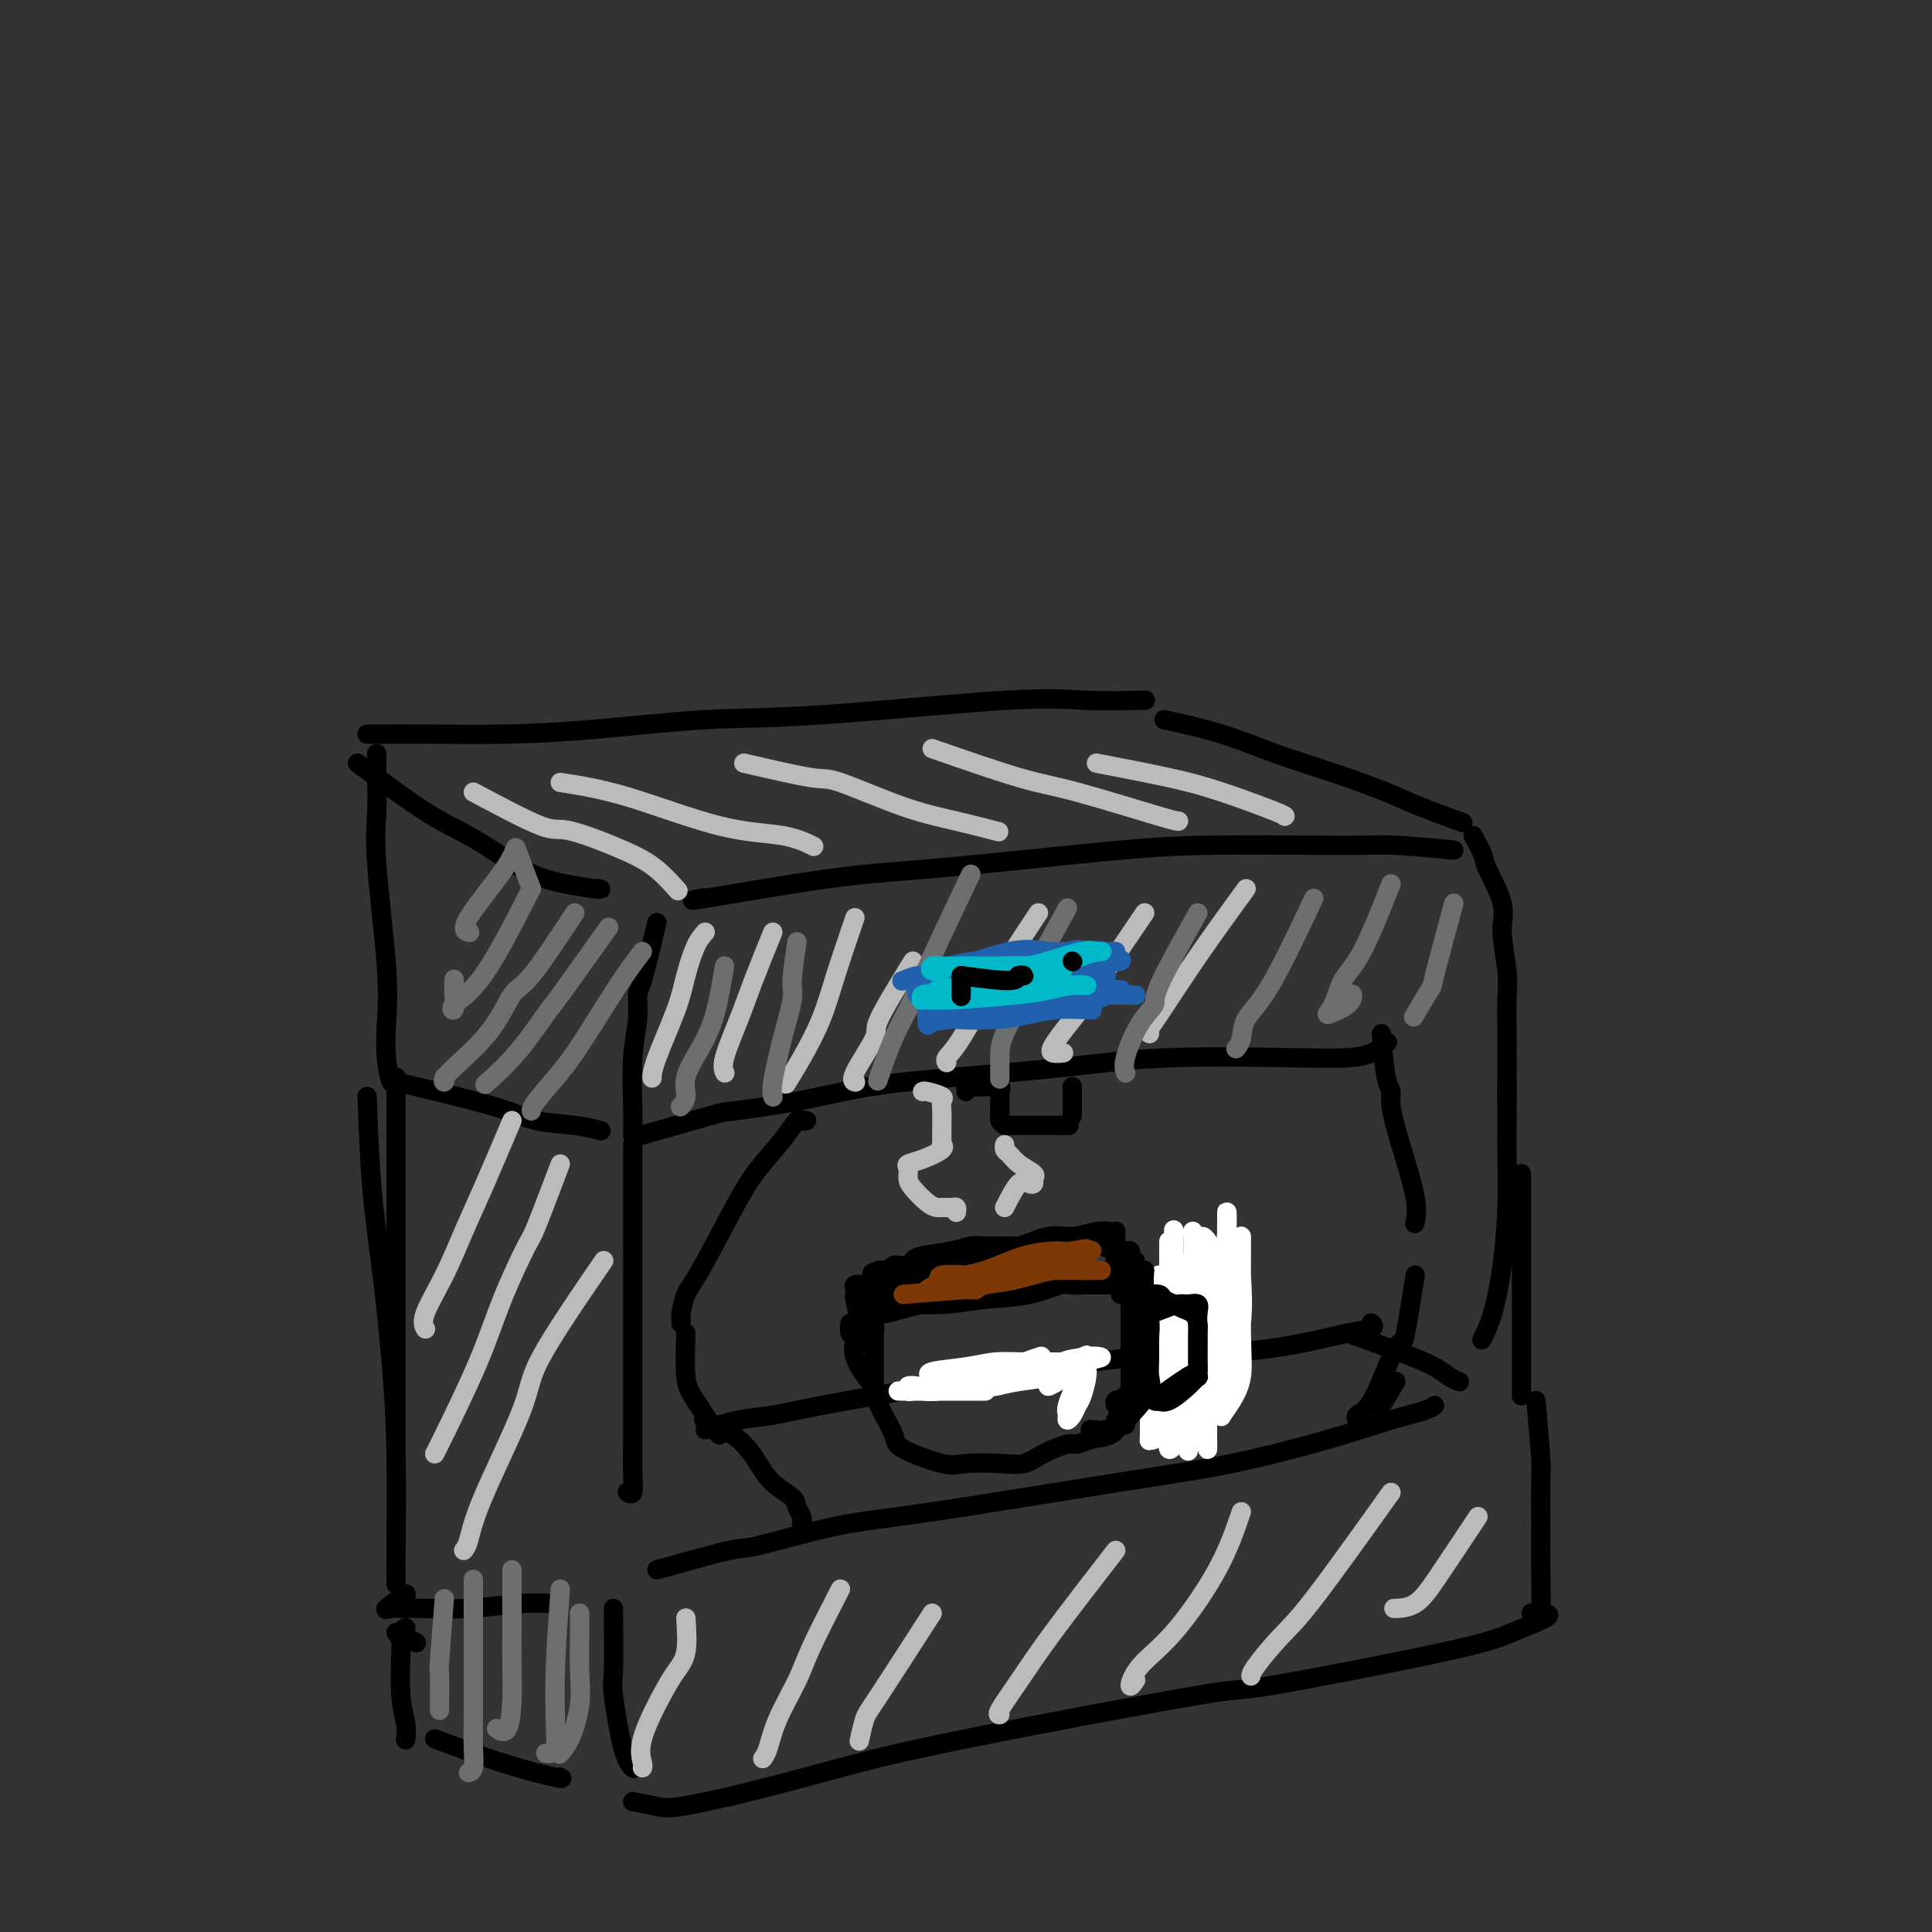 <svg viewBox='0 0 400 400' version='1.1' xmlns='http://www.w3.org/2000/svg' xmlns:xlink='http://www.w3.org/1999/xlink'><rect x="0" y="0" width="400" height="400" fill="#333333" stroke="none"/><g fill='none' stroke='#000000' stroke-width='4' stroke-linecap='round' stroke-linejoin='round'><path d='M76,152c4.218,-0.015 8.435,-0.029 13,0c4.565,0.029 9.477,0.102 15,0c5.523,-0.102 11.657,-0.377 19,-1c7.343,-0.623 15.896,-1.592 23,-2c7.104,-0.408 12.760,-0.253 24,-1c11.240,-0.747 28.064,-2.396 38,-3c9.936,-0.604 12.983,-0.163 17,0c4.017,0.163 9.005,0.046 11,0c1.995,-0.046 0.998,-0.023 0,0'/><path d='M241,149c4.111,0.909 8.223,1.817 12,3c3.777,1.183 7.220,2.640 11,4c3.780,1.360 7.897,2.624 12,4c4.103,1.376 8.193,2.864 11,4c2.807,1.136 4.333,1.921 7,3c2.667,1.079 6.476,2.451 8,3c1.524,0.549 0.762,0.274 0,0'/><path d='M305,173c0.825,1.529 1.651,3.058 2,4c0.349,0.942 0.223,1.296 1,3c0.777,1.704 2.457,4.759 3,7c0.543,2.241 -0.051,3.667 0,6c0.051,2.333 0.746,5.574 1,8c0.254,2.426 0.068,4.036 0,6c-0.068,1.964 -0.018,4.281 0,7c0.018,2.719 0.005,5.839 0,8c-0.005,2.161 -0.001,3.363 0,4c0.001,0.637 0.000,0.710 0,1c-0.000,0.290 -0.000,0.797 0,1c0.000,0.203 0.000,0.101 0,0'/><path d='M301,176c-4.434,-0.421 -8.868,-0.843 -12,-1c-3.132,-0.157 -4.963,-0.050 -7,0c-2.037,0.050 -4.281,0.045 -10,0c-5.719,-0.045 -14.913,-0.128 -22,0c-7.087,0.128 -12.068,0.466 -18,1c-5.932,0.534 -12.814,1.264 -20,2c-7.186,0.736 -14.674,1.479 -21,2c-6.326,0.521 -11.489,0.820 -20,2c-8.511,1.180 -20.368,3.241 -25,4c-4.632,0.759 -2.038,0.217 -1,0c1.038,-0.217 0.519,-0.108 0,0'/><path d='M74,158c5.097,3.784 10.194,7.568 14,10c3.806,2.432 6.323,3.513 9,5c2.677,1.487 5.516,3.379 8,5c2.484,1.621 4.614,2.971 8,4c3.386,1.029 8.027,1.739 10,2c1.973,0.261 1.278,0.075 1,0c-0.278,-0.075 -0.139,-0.037 0,0'/><path d='M78,156c0.004,0.668 0.009,1.336 0,2c-0.009,0.664 -0.030,1.323 0,3c0.030,1.677 0.112,4.372 0,7c-0.112,2.628 -0.420,5.188 0,11c0.420,5.812 1.566,14.874 2,21c0.434,6.126 0.155,9.316 0,12c-0.155,2.684 -0.186,4.864 0,7c0.186,2.136 0.588,4.229 1,5c0.412,0.771 0.832,0.220 1,0c0.168,-0.220 0.084,-0.110 0,0'/><path d='M136,191c-1.147,4.838 -2.293,9.676 -3,12c-0.707,2.324 -0.974,2.136 -1,3c-0.026,0.864 0.189,2.782 0,5c-0.189,2.218 -0.783,4.738 -1,8c-0.217,3.262 -0.058,7.266 0,10c0.058,2.734 0.016,4.198 0,5c-0.016,0.802 -0.004,0.944 0,1c0.004,0.056 0.002,0.028 0,0'/><path d='M133,235c5.652,-1.617 11.304,-3.234 14,-4c2.696,-0.766 2.435,-0.680 5,-1c2.565,-0.320 7.957,-1.046 13,-2c5.043,-0.954 9.736,-2.137 15,-3c5.264,-0.863 11.099,-1.408 18,-2c6.901,-0.592 14.866,-1.232 22,-2c7.134,-0.768 13.436,-1.663 22,-2c8.564,-0.337 19.392,-0.115 26,0c6.608,0.115 8.998,0.124 11,0c2.002,-0.124 3.616,-0.379 5,-1c1.384,-0.621 2.538,-1.606 3,-2c0.462,-0.394 0.231,-0.197 0,0'/><path d='M82,224c7.636,1.796 15.273,3.592 20,5c4.727,1.408 6.545,2.429 9,3c2.455,0.571 5.545,0.692 8,1c2.455,0.308 4.273,0.802 5,1c0.727,0.198 0.364,0.099 0,0'/><path d='M82,223c0.000,0.397 0.000,0.794 0,1c0.000,0.206 0.000,0.220 0,1c-0.000,0.780 0.000,2.326 0,7c0.000,4.674 0.000,12.476 0,19c0.000,6.524 0.000,11.769 0,17c0.000,5.231 -0.000,10.449 0,15c0.000,4.551 0.000,8.436 0,12c0.000,3.564 0.000,6.806 0,8c0.000,1.194 0.000,0.341 0,0c0.000,-0.341 0.000,-0.171 0,0'/><path d='M131,237c0.000,4.691 0.000,9.383 0,12c-0.000,2.617 -0.000,3.161 0,5c0.000,1.839 0.001,4.973 0,11c-0.001,6.027 -0.004,14.946 0,21c0.004,6.054 0.015,9.244 0,12c-0.015,2.756 -0.056,5.079 0,7c0.056,1.921 0.207,3.440 0,4c-0.207,0.560 -0.774,0.160 -1,0c-0.226,-0.160 -0.113,-0.080 0,0'/><path d='M76,227c0.249,6.567 0.497,13.135 1,19c0.503,5.865 1.259,11.028 2,17c0.741,5.972 1.466,12.753 2,19c0.534,6.247 0.875,11.961 1,19c0.125,7.039 0.034,15.402 0,20c-0.034,4.598 -0.009,5.430 0,6c0.009,0.570 0.003,0.877 0,1c-0.003,0.123 -0.001,0.061 0,0'/><path d='M82,338c0.369,0.452 0.738,0.905 1,1c0.262,0.095 0.417,-0.167 1,0c0.583,0.167 1.595,0.762 2,1c0.405,0.238 0.202,0.119 0,0'/><path d='M136,325c6.055,-1.686 12.109,-3.371 15,-4c2.891,-0.629 2.618,-0.200 6,-1c3.382,-0.800 10.419,-2.828 16,-4c5.581,-1.172 9.705,-1.486 20,-3c10.295,-1.514 26.761,-4.226 38,-6c11.239,-1.774 17.250,-2.608 24,-4c6.750,-1.392 14.240,-3.340 20,-5c5.760,-1.660 9.791,-3.033 13,-4c3.209,-0.967 5.595,-1.530 7,-2c1.405,-0.470 1.830,-0.849 2,-1c0.170,-0.151 0.085,-0.076 0,0'/><path d='M312,224c0.005,3.379 0.010,6.759 0,9c-0.010,2.241 -0.034,3.344 0,6c0.034,2.656 0.128,6.866 0,11c-0.128,4.134 -0.478,8.190 -1,12c-0.522,3.810 -1.218,7.372 -2,10c-0.782,2.628 -1.652,4.322 -2,5c-0.348,0.678 -0.174,0.339 0,0'/><path d='M315,243c0.000,4.592 0.000,9.184 0,12c0.000,2.816 0.000,3.855 0,6c0.000,2.145 0.000,5.397 0,8c0.000,2.603 0.000,4.556 0,7c0.000,2.444 0.000,5.379 0,7c0.000,1.621 0.000,1.926 0,2c-0.000,0.074 0.000,-0.085 0,0c0.000,0.085 0.000,0.415 0,1c0.000,0.585 0.000,1.427 0,2c0.000,0.573 0.000,0.878 0,1c0.000,0.122 0.000,0.061 0,0'/><path d='M84,330c0.000,0.000 0.100,0.100 0.1,0.1'/><path d='M84,330c-1.770,1.269 -3.539,2.537 -4,3c-0.461,0.463 0.388,0.120 1,0c0.612,-0.120 0.987,-0.018 2,0c1.013,0.018 2.664,-0.048 5,0c2.336,0.048 5.358,0.209 9,0c3.642,-0.209 7.904,-0.788 11,-1c3.096,-0.212 5.026,-0.057 6,0c0.974,0.057 0.993,0.016 1,0c0.007,-0.016 0.004,-0.008 0,0'/><path d='M84,337c-0.420,0.195 -0.841,0.390 -1,1c-0.159,0.610 -0.057,1.635 0,2c0.057,0.365 0.068,0.070 0,2c-0.068,1.930 -0.214,6.086 0,9c0.214,2.914 0.789,4.585 1,6c0.211,1.415 0.057,2.573 0,3c-0.057,0.427 -0.016,0.122 0,0c0.016,-0.122 0.008,-0.061 0,0'/><path d='M127,333c0.045,5.230 0.089,10.459 0,13c-0.089,2.541 -0.313,2.392 0,5c0.313,2.608 1.161,7.971 2,11c0.839,3.029 1.668,3.722 2,4c0.332,0.278 0.166,0.139 0,0'/><path d='M90,360c4.702,1.774 9.405,3.548 14,5c4.595,1.452 9.083,2.583 11,3c1.917,0.417 1.262,0.119 1,0c-0.262,-0.119 -0.131,-0.060 0,0'/><path d='M131,373c1.847,0.364 3.694,0.729 5,1c1.306,0.271 2.071,0.449 5,0c2.929,-0.449 8.021,-1.526 14,-3c5.979,-1.474 12.846,-3.346 19,-5c6.154,-1.654 11.594,-3.089 26,-6c14.406,-2.911 37.778,-7.298 48,-9c10.222,-1.702 7.296,-0.719 15,-2c7.704,-1.281 26.040,-4.827 36,-7c9.960,-2.173 11.546,-2.974 14,-4c2.454,-1.026 5.776,-2.276 7,-3c1.224,-0.724 0.350,-0.921 0,-1c-0.350,-0.079 -0.175,-0.039 0,0'/><path d='M318,290c0.423,4.866 0.846,9.732 1,12c0.154,2.268 0.038,1.939 0,4c-0.038,2.061 0.000,6.514 0,10c-0.000,3.486 -0.039,6.006 0,9c0.039,2.994 0.155,6.462 0,8c-0.155,1.538 -0.580,1.145 -1,1c-0.420,-0.145 -0.834,-0.041 -1,0c-0.166,0.041 -0.083,0.021 0,0'/><path d='M167,232c-0.367,0.083 -0.734,0.166 -1,0c-0.266,-0.166 -0.431,-0.581 -1,0c-0.569,0.581 -1.542,2.159 -3,4c-1.458,1.841 -3.399,3.943 -5,6c-1.601,2.057 -2.860,4.067 -5,8c-2.140,3.933 -5.162,9.790 -7,13c-1.838,3.210 -2.493,3.775 -3,5c-0.507,1.225 -0.868,3.112 -1,4c-0.132,0.888 -0.036,0.778 0,1c0.036,0.222 0.010,0.778 0,1c-0.010,0.222 -0.005,0.111 0,0'/><path d='M142,276c-0.113,3.411 -0.226,6.823 0,9c0.226,2.177 0.793,3.120 2,5c1.207,1.880 3.056,4.699 4,6c0.944,1.301 0.984,1.086 1,1c0.016,-0.086 0.008,-0.043 0,0'/><path d='M166,316c-0.030,-0.359 -0.059,-0.717 0,-1c0.059,-0.283 0.207,-0.490 0,-1c-0.207,-0.510 -0.768,-1.322 -1,-2c-0.232,-0.678 -0.136,-1.220 -1,-2c-0.864,-0.780 -2.688,-1.796 -4,-3c-1.312,-1.204 -2.113,-2.596 -3,-4c-0.887,-1.404 -1.859,-2.821 -3,-4c-1.141,-1.179 -2.449,-2.120 -4,-3c-1.551,-0.880 -3.344,-1.700 -4,-2c-0.656,-0.300 -0.176,-0.080 0,0c0.176,0.080 0.047,0.022 0,0c-0.047,-0.022 -0.014,-0.006 0,0c0.014,0.006 0.007,0.003 0,0'/><path d='M146,296c2.316,-0.765 4.631,-1.530 7,-2c2.369,-0.470 4.791,-0.644 7,-1c2.209,-0.356 4.205,-0.892 10,-2c5.795,-1.108 15.390,-2.786 23,-4c7.610,-1.214 13.233,-1.964 20,-3c6.767,-1.036 14.676,-2.357 22,-3c7.324,-0.643 14.064,-0.607 20,-1c5.936,-0.393 11.068,-1.216 15,-2c3.932,-0.784 6.662,-1.530 9,-2c2.338,-0.470 4.283,-0.665 5,-1c0.717,-0.335 0.205,-0.810 0,-1c-0.205,-0.190 -0.102,-0.095 0,0'/><path d='M279,276c3.931,1.404 7.863,2.807 11,4c3.137,1.193 5.480,2.175 7,3c1.520,0.825 2.217,1.491 3,2c0.783,0.509 1.652,0.860 2,1c0.348,0.140 0.174,0.070 0,0'/><path d='M200,226c0.012,-0.423 0.025,-0.846 0,-1c-0.025,-0.154 -0.087,-0.038 0,0c0.087,0.038 0.325,-0.001 1,0c0.675,0.001 1.789,0.043 3,0c1.211,-0.043 2.521,-0.170 3,0c0.479,0.170 0.128,0.637 0,1c-0.128,0.363 -0.034,0.622 0,1c0.034,0.378 0.009,0.875 0,1c-0.009,0.125 -0.003,-0.121 0,0c0.003,0.121 0.004,0.611 0,1c-0.004,0.389 -0.012,0.679 0,1c0.012,0.321 0.044,0.675 0,1c-0.044,0.325 -0.166,0.623 0,1c0.166,0.377 0.618,0.833 1,1c0.382,0.167 0.694,0.045 1,0c0.306,-0.045 0.607,-0.012 1,0c0.393,0.012 0.879,0.003 2,0c1.121,-0.003 2.878,-0.001 4,0c1.122,0.001 1.610,0.000 2,0c0.390,-0.000 0.683,-0.000 1,0c0.317,0.000 0.659,0.000 1,0'/><path d='M220,233c1.933,0.000 1.267,0.000 1,0c-0.267,0.000 -0.133,0.000 0,0'/><path d='M222,231c0.000,-1.173 0.000,-2.347 0,-3c0.000,-0.653 -0.000,-0.786 0,-1c0.000,-0.214 0.000,-0.508 0,-1c0.000,-0.492 0.000,-1.182 0,-1c-0.000,0.182 0.000,1.237 0,2c0.000,0.763 -0.000,1.234 0,2c0.000,0.766 0.000,1.827 0,2c0.000,0.173 0.000,-0.541 0,-1c0.000,-0.459 0.000,-0.662 0,-1c0.000,-0.338 0.000,-0.811 0,-1c0.000,-0.189 0.000,-0.095 0,0'/><path d='M181,276c0.000,0.329 0.001,0.658 0,1c-0.001,0.342 -0.003,0.697 0,1c0.003,0.303 0.012,0.555 0,2c-0.012,1.445 -0.043,4.083 0,6c0.043,1.917 0.161,3.112 1,5c0.839,1.888 2.401,4.467 3,6c0.599,1.533 0.236,2.020 2,3c1.764,0.980 5.656,2.453 8,3c2.344,0.547 3.139,0.167 5,0c1.861,-0.167 4.788,-0.121 7,0c2.212,0.121 3.711,0.316 5,0c1.289,-0.316 2.369,-1.144 4,-2c1.631,-0.856 3.813,-1.740 5,-2c1.187,-0.260 1.380,0.103 2,0c0.620,-0.103 1.669,-0.673 3,-1c1.331,-0.327 2.945,-0.411 4,-1c1.055,-0.589 1.551,-1.682 2,-2c0.449,-0.318 0.852,0.138 1,0c0.148,-0.138 0.040,-0.872 0,-1c-0.040,-0.128 -0.011,0.350 0,0c0.011,-0.350 0.003,-1.529 0,-2c-0.003,-0.471 -0.002,-0.236 0,0'/><path d='M237,275c0.428,2.484 0.856,4.968 1,6c0.144,1.032 0.005,0.611 0,1c-0.005,0.389 0.124,1.586 0,3c-0.124,1.414 -0.500,3.044 -1,4c-0.500,0.956 -1.125,1.237 -2,2c-0.875,0.763 -2.000,2.008 -3,3c-1.000,0.992 -1.876,1.730 -3,2c-1.124,0.270 -2.495,0.073 -3,0c-0.505,-0.073 -0.144,-0.021 0,0c0.144,0.021 0.072,0.010 0,0'/><path d='M186,270c-0.096,-0.002 -0.192,-0.004 0,0c0.192,0.004 0.673,0.014 1,0c0.327,-0.014 0.501,-0.051 2,0c1.499,0.051 4.325,0.192 7,0c2.675,-0.192 5.200,-0.716 8,-1c2.800,-0.284 5.875,-0.328 9,-1c3.125,-0.672 6.302,-1.974 9,-3c2.698,-1.026 4.919,-1.778 7,-2c2.081,-0.222 4.022,0.085 5,0c0.978,-0.085 0.994,-0.561 1,-1c0.006,-0.439 0.002,-0.840 0,-1c-0.002,-0.160 -0.001,-0.080 0,0'/><path d='M234,263c0.000,0.375 0.000,0.749 0,1c0.000,0.251 0.000,0.378 0,1c-0.000,0.622 0.000,1.739 0,3c0.000,1.261 0.000,2.667 0,4c0.000,1.333 -0.000,2.592 0,5c0.000,2.408 0.000,5.965 0,8c-0.000,2.035 0.000,2.548 0,3c0.000,0.452 0.000,0.843 0,1c0.000,0.157 0.000,0.078 0,0'/><path d='M238,267c0.603,-0.304 1.205,-0.607 2,-1c0.795,-0.393 1.782,-0.874 3,-1c1.218,-0.126 2.666,0.105 4,0c1.334,-0.105 2.554,-0.546 4,0c1.446,0.546 3.119,2.078 4,3c0.881,0.922 0.969,1.233 1,2c0.031,0.767 0.006,1.989 0,3c-0.006,1.011 0.009,1.812 0,3c-0.009,1.188 -0.040,2.763 0,4c0.040,1.237 0.151,2.135 0,3c-0.151,0.865 -0.562,1.696 -1,2c-0.438,0.304 -0.901,0.082 -2,0c-1.099,-0.082 -2.835,-0.022 -4,0c-1.165,0.022 -1.759,0.006 -3,0c-1.241,-0.006 -3.127,-0.002 -4,0c-0.873,0.002 -0.731,0.000 -1,0c-0.269,-0.000 -0.948,-0.000 -1,0c-0.052,0.000 0.525,0.000 1,0c0.475,-0.000 0.850,-0.000 1,0c0.150,0.000 0.075,0.000 0,0'/><path d='M243,265c0.973,-0.865 1.945,-1.730 3,-2c1.055,-0.270 2.192,0.056 3,0c0.808,-0.056 1.288,-0.495 2,0c0.712,0.495 1.655,1.923 2,3c0.345,1.077 0.092,1.802 0,3c-0.092,1.198 -0.023,2.870 0,4c0.023,1.130 0.001,1.720 0,3c-0.001,1.280 0.020,3.251 0,5c-0.020,1.749 -0.082,3.278 0,4c0.082,0.722 0.307,0.638 0,1c-0.307,0.362 -1.148,1.169 -2,2c-0.852,0.831 -1.716,1.687 -3,2c-1.284,0.313 -2.988,0.084 -4,0c-1.012,-0.084 -1.332,-0.022 -2,0c-0.668,0.022 -1.683,0.006 -2,0c-0.317,-0.006 0.065,-0.002 0,0c-0.065,0.002 -0.577,0.000 -1,0c-0.423,-0.000 -0.758,-0.000 -1,0c-0.242,0.000 -0.391,0.000 -1,0c-0.609,-0.000 -1.679,-0.000 -2,0c-0.321,0.000 0.106,0.000 0,0c-0.106,-0.000 -0.745,-0.000 -1,0c-0.255,0.000 -0.128,0.000 0,0'/><path d='M232,263c0.431,-0.423 0.861,-0.845 1,0c0.139,0.845 -0.014,2.959 0,4c0.014,1.041 0.196,1.011 0,1c-0.196,-0.011 -0.770,-0.003 -1,0c-0.230,0.003 -0.115,0.002 0,0'/><path d='M230,266c-1.470,0.005 -2.940,0.009 -4,0c-1.060,-0.009 -1.709,-0.032 -2,0c-0.291,0.032 -0.224,0.121 -2,0c-1.776,-0.121 -5.394,-0.450 -8,0c-2.606,0.450 -4.200,1.679 -6,2c-1.800,0.321 -3.807,-0.268 -7,0c-3.193,0.268 -7.574,1.391 -10,2c-2.426,0.609 -2.899,0.702 -4,1c-1.101,0.298 -2.831,0.799 -4,1c-1.169,0.201 -1.776,0.100 -2,0c-0.224,-0.100 -0.064,-0.199 0,0c0.064,0.199 0.032,0.697 0,1c-0.032,0.303 -0.065,0.411 0,1c0.065,0.589 0.227,1.661 0,2c-0.227,0.339 -0.844,-0.053 -1,0c-0.156,0.053 0.150,0.553 0,1c-0.150,0.447 -0.757,0.842 -1,1c-0.243,0.158 -0.121,0.079 0,0'/><path d='M176,275c0.037,-0.641 0.074,-1.281 0,-1c-0.074,0.281 -0.257,1.484 0,2c0.257,0.516 0.956,0.344 1,1c0.044,0.656 -0.565,2.138 0,4c0.565,1.862 2.304,4.103 3,5c0.696,0.897 0.348,0.448 0,0'/></g>
<g fill='none' stroke='#FFFFFF' stroke-width='4' stroke-linecap='round' stroke-linejoin='round'><path d='M190,287c-0.831,-0.113 -1.661,-0.226 -2,0c-0.339,0.226 -0.186,0.793 0,1c0.186,0.207 0.406,0.056 1,0c0.594,-0.056 1.562,-0.015 2,0c0.438,0.015 0.345,0.004 2,0c1.655,-0.004 5.057,-0.001 7,0c1.943,0.001 2.428,0.000 3,0c0.572,-0.000 1.230,-0.000 1,0c-0.230,0.000 -1.349,0.000 -2,0c-0.651,-0.000 -0.836,-0.000 -2,0c-1.164,0.000 -3.307,0.000 -5,0c-1.693,-0.000 -2.934,-0.000 -4,0c-1.066,0.000 -1.956,0.001 -3,0c-1.044,-0.001 -2.243,-0.003 -2,0c0.243,0.003 1.926,0.012 3,0c1.074,-0.012 1.539,-0.046 2,0c0.461,0.046 0.919,0.171 4,0c3.081,-0.171 8.787,-0.637 11,-1c2.213,-0.363 0.933,-0.623 2,-1c1.067,-0.377 4.479,-0.872 6,-1c1.521,-0.128 1.150,0.109 1,0c-0.150,-0.109 -0.077,-0.566 0,-1c0.077,-0.434 0.160,-0.845 0,-1c-0.160,-0.155 -0.562,-0.055 -1,0c-0.438,0.055 -0.911,0.066 -2,0c-1.089,-0.066 -2.793,-0.210 -4,0c-1.207,0.210 -1.916,0.774 -2,1c-0.084,0.226 0.458,0.113 1,0'/><path d='M207,284c-1.021,-0.126 -0.074,0.058 2,0c2.074,-0.058 5.274,-0.359 8,-1c2.726,-0.641 4.977,-1.623 7,-2c2.023,-0.377 3.819,-0.149 4,0c0.181,0.149 -1.253,0.220 -3,1c-1.747,0.780 -3.807,2.270 -5,3c-1.193,0.730 -1.518,0.700 -2,1c-0.482,0.300 -1.120,0.931 -1,1c0.120,0.069 0.999,-0.424 2,-1c1.001,-0.576 2.126,-1.236 3,-2c0.874,-0.764 1.499,-1.631 2,-2c0.501,-0.369 0.877,-0.240 1,0c0.123,0.240 -0.008,0.593 0,1c0.008,0.407 0.156,0.870 0,2c-0.156,1.130 -0.616,2.927 -1,4c-0.384,1.073 -0.693,1.422 -1,2c-0.307,0.578 -0.613,1.385 -1,2c-0.387,0.615 -0.856,1.040 -1,1c-0.144,-0.040 0.038,-0.543 0,-1c-0.038,-0.457 -0.295,-0.868 0,-2c0.295,-1.132 1.140,-2.987 2,-5c0.860,-2.013 1.733,-4.186 2,-5c0.267,-0.814 -0.073,-0.270 -1,0c-0.927,0.270 -2.442,0.265 -4,1c-1.558,0.735 -3.159,2.210 -5,3c-1.841,0.790 -3.920,0.895 -6,1'/><path d='M209,286c-3.094,1.004 -2.828,1.013 -3,1c-0.172,-0.013 -0.782,-0.049 -1,0c-0.218,0.049 -0.044,0.181 1,0c1.044,-0.181 2.957,-0.675 5,-1c2.043,-0.325 4.215,-0.479 6,-1c1.785,-0.521 3.182,-1.407 4,-2c0.818,-0.593 1.056,-0.892 1,-1c-0.056,-0.108 -0.405,-0.026 -1,0c-0.595,0.026 -1.436,-0.004 -3,0c-1.564,0.004 -3.853,0.043 -6,0c-2.147,-0.043 -4.154,-0.169 -6,0c-1.846,0.169 -3.532,0.634 -6,1c-2.468,0.366 -5.717,0.634 -7,1c-1.283,0.366 -0.599,0.830 0,1c0.599,0.170 1.113,0.045 2,0c0.887,-0.045 2.146,-0.011 3,0c0.854,0.011 1.303,-0.003 3,0c1.697,0.003 4.641,0.021 6,0c1.359,-0.021 1.132,-0.083 1,0c-0.132,0.083 -0.169,0.311 0,0c0.169,-0.311 0.546,-1.161 2,-2c1.454,-0.839 3.987,-1.668 5,-2c1.013,-0.332 0.507,-0.166 0,0'/><path d='M240,268c1.177,-3.114 2.354,-6.228 3,-7c0.646,-0.772 0.762,0.799 1,3c0.238,2.201 0.600,5.033 1,8c0.400,2.967 0.840,6.069 1,9c0.160,2.931 0.042,5.690 0,9c-0.042,3.310 -0.007,7.171 0,9c0.007,1.829 -0.012,1.625 0,1c0.012,-0.625 0.056,-1.671 0,-2c-0.056,-0.329 -0.211,0.059 0,-3c0.211,-3.059 0.789,-9.565 1,-14c0.211,-4.435 0.056,-6.797 0,-10c-0.056,-3.203 -0.012,-7.246 0,-10c0.012,-2.754 -0.008,-4.220 0,-5c0.008,-0.780 0.044,-0.873 0,-1c-0.044,-0.127 -0.170,-0.286 0,1c0.170,1.286 0.634,4.017 1,7c0.366,2.983 0.634,6.216 1,10c0.366,3.784 0.830,8.117 1,12c0.170,3.883 0.048,7.315 0,10c-0.048,2.685 -0.020,4.622 0,5c0.020,0.378 0.034,-0.801 0,-2c-0.034,-1.199 -0.114,-2.416 0,-4c0.114,-1.584 0.423,-3.535 1,-9c0.577,-5.465 1.423,-14.444 2,-20c0.577,-5.556 0.886,-7.688 1,-10c0.114,-2.312 0.033,-4.803 0,-4c-0.033,0.803 -0.016,4.902 0,9'/><path d='M254,260c0.227,3.360 0.793,7.261 1,11c0.207,3.739 0.053,7.316 0,10c-0.053,2.684 -0.007,4.476 0,6c0.007,1.524 -0.026,2.780 0,3c0.026,0.220 0.112,-0.594 0,-1c-0.112,-0.406 -0.422,-0.402 0,-3c0.422,-2.598 1.577,-7.798 2,-12c0.423,-4.202 0.113,-7.404 0,-10c-0.113,-2.596 -0.031,-4.584 0,-6c0.031,-1.416 0.010,-2.260 0,-2c-0.010,0.260 -0.008,1.623 0,2c0.008,0.377 0.023,-0.232 0,3c-0.023,3.232 -0.083,10.303 0,15c0.083,4.697 0.309,7.018 0,9c-0.309,1.982 -1.154,3.623 -2,5c-0.846,1.377 -1.694,2.488 -2,3c-0.306,0.512 -0.070,0.423 0,-1c0.070,-1.423 -0.028,-4.180 0,-7c0.028,-2.820 0.180,-5.702 0,-9c-0.180,-3.298 -0.693,-7.012 -1,-10c-0.307,-2.988 -0.410,-5.249 -1,-7c-0.590,-1.751 -1.667,-2.993 -2,-3c-0.333,-0.007 0.080,1.222 0,2c-0.080,0.778 -0.652,1.106 -1,3c-0.348,1.894 -0.471,5.356 -1,9c-0.529,3.644 -1.462,7.472 -2,11c-0.538,3.528 -0.680,6.758 -1,9c-0.320,2.242 -0.818,3.498 -1,4c-0.182,0.502 -0.049,0.251 0,0c0.049,-0.251 0.014,-0.500 0,-2c-0.014,-1.500 -0.007,-4.250 0,-7'/><path d='M243,285c-0.000,-3.060 -0.000,-6.209 0,-9c0.000,-2.791 0.000,-5.222 0,-9c-0.000,-3.778 -0.000,-8.902 0,-11c0.000,-2.098 0.000,-1.169 0,-1c-0.000,0.169 -0.000,-0.423 0,0c0.000,0.423 0.001,1.860 0,4c-0.001,2.140 -0.004,4.981 0,10c0.004,5.019 0.015,12.215 0,17c-0.015,4.785 -0.057,7.160 0,9c0.057,1.840 0.211,3.147 0,4c-0.211,0.853 -0.789,1.253 -1,1c-0.211,-0.253 -0.057,-1.159 0,-3c0.057,-1.841 0.015,-4.617 0,-8c-0.015,-3.383 -0.004,-7.373 0,-11c0.004,-3.627 0.001,-6.890 0,-10c-0.001,-3.110 -0.000,-6.068 0,-8c0.000,-1.932 0.001,-2.840 0,-3c-0.001,-0.160 -0.002,0.428 0,1c0.002,0.572 0.008,1.128 0,3c-0.008,1.872 -0.030,5.060 0,10c0.030,4.940 0.113,11.631 0,16c-0.113,4.369 -0.422,6.417 -1,8c-0.578,1.583 -1.423,2.701 -2,3c-0.577,0.299 -0.884,-0.222 -1,0c-0.116,0.222 -0.041,1.188 0,-1c0.041,-2.188 0.050,-7.530 0,-12c-0.050,-4.470 -0.157,-8.068 0,-11c0.157,-2.932 0.578,-5.198 1,-7c0.422,-1.802 0.844,-3.139 1,-3c0.156,0.139 0.044,1.754 0,4c-0.044,2.246 -0.022,5.123 0,8'/><path d='M240,276c-0.061,3.321 -0.212,5.622 -1,8c-0.788,2.378 -2.212,4.833 -3,6c-0.788,1.167 -0.939,1.048 -1,1c-0.061,-0.048 -0.030,-0.024 0,0'/></g>
<g fill='none' stroke='#000000' stroke-width='4' stroke-linecap='round' stroke-linejoin='round'><path d='M235,262c0.001,0.027 0.002,0.053 0,2c-0.002,1.947 -0.006,5.814 0,8c0.006,2.186 0.022,2.690 0,4c-0.022,1.310 -0.083,3.427 0,5c0.083,1.573 0.310,2.604 0,4c-0.310,1.396 -1.155,3.158 -2,4c-0.845,0.842 -1.689,0.765 -2,1c-0.311,0.235 -0.089,0.781 0,1c0.089,0.219 0.044,0.109 0,0'/><path d='M237,263c-0.114,1.107 -0.227,2.215 0,4c0.227,1.785 0.795,4.248 1,6c0.205,1.752 0.045,2.794 0,4c-0.045,1.206 0.023,2.576 0,4c-0.023,1.424 -0.139,2.903 0,4c0.139,1.097 0.531,1.810 0,3c-0.531,1.190 -1.985,2.855 -3,4c-1.015,1.145 -1.592,1.771 -2,2c-0.408,0.229 -0.648,0.062 -1,0c-0.352,-0.062 -0.815,-0.018 -1,0c-0.185,0.018 -0.093,0.009 0,0'/><path d='M237,273c-0.043,-0.445 -0.087,-0.889 0,-1c0.087,-0.111 0.304,0.113 1,0c0.696,-0.113 1.871,-0.561 3,-1c1.129,-0.439 2.211,-0.869 3,-1c0.789,-0.131 1.283,0.036 2,0c0.717,-0.036 1.656,-0.277 2,0c0.344,0.277 0.092,1.071 0,2c-0.092,0.929 -0.025,1.994 0,3c0.025,1.006 0.008,1.953 0,3c-0.008,1.047 -0.006,2.194 0,3c0.006,0.806 0.017,1.271 0,2c-0.017,0.729 -0.061,1.722 0,2c0.061,0.278 0.228,-0.161 0,0c-0.228,0.161 -0.849,0.920 -2,2c-1.151,1.080 -2.831,2.481 -4,3c-1.169,0.519 -1.829,0.155 -2,0c-0.171,-0.155 0.145,-0.100 0,0c-0.145,0.100 -0.752,0.245 -1,0c-0.248,-0.245 -0.139,-0.880 0,-1c0.139,-0.120 0.307,0.275 1,0c0.693,-0.275 1.912,-1.222 3,-2c1.088,-0.778 2.044,-1.389 3,-2'/><path d='M246,285c1.536,-0.937 1.876,-0.779 2,-1c0.124,-0.221 0.031,-0.823 0,-2c-0.031,-1.177 -0.000,-2.931 0,-4c0.000,-1.069 -0.030,-1.452 0,-2c0.030,-0.548 0.120,-1.260 0,-2c-0.120,-0.740 -0.451,-1.509 -1,-2c-0.549,-0.491 -1.317,-0.706 -2,-1c-0.683,-0.294 -1.280,-0.667 -2,-1c-0.720,-0.333 -1.564,-0.625 -2,-1c-0.436,-0.375 -0.463,-0.832 -1,-1c-0.537,-0.168 -1.582,-0.048 -2,0c-0.418,0.048 -0.209,0.024 0,0'/><path d='M234,263c0.006,-0.763 0.012,-1.525 0,-2c-0.012,-0.475 -0.043,-0.662 0,-1c0.043,-0.338 0.160,-0.826 0,-1c-0.160,-0.174 -0.599,-0.032 -1,0c-0.401,0.032 -0.766,-0.044 -1,0c-0.234,0.044 -0.336,0.208 -1,0c-0.664,-0.208 -1.889,-0.788 -3,-1c-1.111,-0.212 -2.110,-0.057 -3,0c-0.890,0.057 -1.673,0.015 -3,0c-1.327,-0.015 -3.198,-0.005 -5,0c-1.802,0.005 -3.536,0.004 -5,0c-1.464,-0.004 -2.658,-0.012 -4,0c-1.342,0.012 -2.832,0.045 -4,0c-1.168,-0.045 -2.015,-0.166 -3,0c-0.985,0.166 -2.109,0.619 -4,1c-1.891,0.381 -4.548,0.691 -6,1c-1.452,0.309 -1.698,0.618 -2,1c-0.302,0.382 -0.658,0.838 -1,1c-0.342,0.162 -0.669,0.029 -1,0c-0.331,-0.029 -0.666,0.045 -1,0c-0.334,-0.045 -0.667,-0.208 -1,0c-0.333,0.208 -0.667,0.787 -1,1c-0.333,0.213 -0.667,0.061 -1,0c-0.333,-0.061 -0.667,-0.030 -1,0'/><path d='M182,263c-2.936,0.968 -0.776,0.888 0,1c0.776,0.112 0.167,0.415 0,1c-0.167,0.585 0.109,1.453 0,2c-0.109,0.547 -0.604,0.773 -1,1c-0.396,0.227 -0.695,0.456 -1,1c-0.305,0.544 -0.618,1.403 -1,2c-0.382,0.597 -0.834,0.931 -1,1c-0.166,0.069 -0.044,-0.126 0,0c0.044,0.126 0.012,0.572 0,1c-0.012,0.428 -0.003,0.836 0,1c0.003,0.164 0.002,0.082 0,0'/><path d='M178,273c-0.420,-1.600 -0.839,-3.199 -1,-4c-0.161,-0.801 -0.062,-0.803 0,-1c0.062,-0.197 0.088,-0.588 0,-1c-0.088,-0.412 -0.291,-0.845 0,-1c0.291,-0.155 1.077,-0.031 2,0c0.923,0.031 1.985,-0.030 3,0c1.015,0.030 1.983,0.152 3,0c1.017,-0.152 2.081,-0.580 3,-1c0.919,-0.420 1.691,-0.834 2,-1c0.309,-0.166 0.154,-0.083 0,0'/><path d='M178,273c4.929,-4.227 9.858,-8.454 12,-10c2.142,-1.546 1.496,-0.411 1,0c-0.496,0.411 -0.841,0.098 0,0c0.841,-0.098 2.867,0.018 4,0c1.133,-0.018 1.372,-0.172 3,-1c1.628,-0.828 4.645,-2.331 7,-3c2.355,-0.669 4.049,-0.505 6,-1c1.951,-0.495 4.159,-1.649 6,-2c1.841,-0.351 3.316,0.101 5,0c1.684,-0.101 3.575,-0.756 5,-1c1.425,-0.244 2.382,-0.078 3,0c0.618,0.078 0.898,0.067 1,0c0.102,-0.067 0.027,-0.191 0,0c-0.027,0.191 -0.007,0.698 0,1c0.007,0.302 0.002,0.400 0,1c-0.002,0.600 -0.001,1.702 0,2c0.001,0.298 0.000,-0.207 0,0c-0.000,0.207 -0.000,1.128 0,2c0.000,0.872 0.000,1.696 0,2c-0.000,0.304 -0.000,0.087 0,0c0.000,-0.087 0.000,-0.043 0,0'/></g>
<g fill='none' stroke='#7C3805' stroke-width='4' stroke-linecap='round' stroke-linejoin='round'><path d='M187,268c5.295,-0.449 10.589,-0.898 13,-1c2.411,-0.102 1.937,0.145 2,0c0.063,-0.145 0.663,-0.680 2,-1c1.337,-0.320 3.410,-0.426 6,-1c2.590,-0.574 5.697,-1.618 8,-2c2.303,-0.382 3.804,-0.102 5,0c1.196,0.102 2.088,0.027 3,0c0.912,-0.027 1.842,-0.007 2,0c0.158,0.007 -0.458,0.002 -1,0c-0.542,-0.002 -1.012,-0.000 -1,0c0.012,0.000 0.504,-0.001 0,0c-0.504,0.001 -2.004,0.004 -3,0c-0.996,-0.004 -1.489,-0.015 -3,0c-1.511,0.015 -4.041,0.056 -6,0c-1.959,-0.056 -3.346,-0.207 -5,0c-1.654,0.207 -3.576,0.773 -5,1c-1.424,0.227 -2.352,0.115 -4,0c-1.648,-0.115 -4.016,-0.233 -5,0c-0.984,0.233 -0.582,0.816 0,1c0.582,0.184 1.345,-0.030 3,0c1.655,0.030 4.203,0.306 7,0c2.797,-0.306 5.843,-1.192 8,-2c2.157,-0.808 3.426,-1.537 5,-2c1.574,-0.463 3.453,-0.660 5,-1c1.547,-0.340 2.763,-0.822 3,-1c0.237,-0.178 -0.504,-0.051 -1,0c-0.496,0.051 -0.748,0.025 -1,0'/><path d='M224,259c2.581,-0.923 -0.465,-0.232 -2,0c-1.535,0.232 -1.557,0.003 -3,0c-1.443,-0.003 -4.307,0.220 -7,1c-2.693,0.780 -5.217,2.116 -8,3c-2.783,0.884 -5.826,1.315 -8,2c-2.174,0.685 -3.478,1.624 -4,2c-0.522,0.376 -0.261,0.188 0,0'/></g>
<g fill='none' stroke='#BABBBB' stroke-width='4' stroke-linecap='round' stroke-linejoin='round'><path d='M198,251c0.058,-0.423 0.116,-0.847 0,-1c-0.116,-0.153 -0.405,-0.037 -1,0c-0.595,0.037 -1.494,-0.006 -2,0c-0.506,0.006 -0.618,0.062 -1,0c-0.382,-0.062 -1.032,-0.240 -2,-1c-0.968,-0.760 -2.252,-2.100 -3,-3c-0.748,-0.900 -0.960,-1.358 -1,-2c-0.040,-0.642 0.091,-1.468 0,-2c-0.091,-0.532 -0.402,-0.769 0,-1c0.402,-0.231 1.519,-0.456 3,-1c1.481,-0.544 3.325,-1.409 4,-2c0.675,-0.591 0.181,-0.910 0,-1c-0.181,-0.090 -0.049,0.050 0,0c0.049,-0.050 0.016,-0.289 0,-1c-0.016,-0.711 -0.015,-1.893 0,-3c0.015,-1.107 0.042,-2.139 0,-3c-0.042,-0.861 -0.155,-1.551 0,-2c0.155,-0.449 0.578,-0.656 0,-1c-0.578,-0.344 -2.156,-0.823 -3,-1c-0.844,-0.177 -0.956,-0.050 -1,0c-0.044,0.050 -0.022,0.025 0,0'/><path d='M208,250c1.073,-2.106 2.147,-4.213 3,-5c0.853,-0.787 1.487,-0.255 2,0c0.513,0.255 0.905,0.233 1,0c0.095,-0.233 -0.108,-0.678 0,-1c0.108,-0.322 0.526,-0.521 0,-1c-0.526,-0.479 -1.997,-1.239 -3,-2c-1.003,-0.761 -1.537,-1.524 -2,-2c-0.463,-0.476 -0.855,-0.667 -1,-1c-0.145,-0.333 -0.041,-0.810 0,-1c0.041,-0.190 0.021,-0.095 0,0'/><path d='M106,232c-2.172,5.112 -4.344,10.225 -6,14c-1.656,3.775 -2.797,6.213 -4,9c-1.203,2.787 -2.467,5.922 -4,9c-1.533,3.078 -3.336,6.098 -4,8c-0.664,1.902 -0.190,2.686 0,3c0.190,0.314 0.095,0.157 0,0'/><path d='M116,241c-2.012,5.300 -4.024,10.600 -5,13c-0.976,2.400 -0.917,1.901 -2,4c-1.083,2.099 -3.310,6.797 -5,11c-1.690,4.203 -2.845,7.910 -5,13c-2.155,5.090 -5.311,11.563 -7,15c-1.689,3.437 -1.911,3.839 -2,4c-0.089,0.161 -0.044,0.080 0,0'/><path d='M125,261c-5.262,7.685 -10.524,15.369 -13,20c-2.476,4.631 -2.166,6.208 -4,11c-1.834,4.792 -5.811,12.800 -8,18c-2.189,5.200 -2.589,7.592 -3,9c-0.411,1.408 -0.832,1.831 -1,2c-0.168,0.169 -0.084,0.085 0,0'/><path d='M142,335c0.168,2.594 0.336,5.189 0,7c-0.336,1.811 -1.176,2.839 -2,4c-0.824,1.161 -1.632,2.455 -3,5c-1.368,2.545 -3.294,6.342 -4,9c-0.706,2.658 -0.190,4.177 0,5c0.190,0.823 0.054,0.949 0,1c-0.054,0.051 -0.027,0.025 0,0'/><path d='M174,329c-2.303,4.477 -4.607,8.955 -6,12c-1.393,3.045 -1.876,4.659 -3,7c-1.124,2.341 -2.889,5.411 -4,8c-1.111,2.589 -1.568,4.697 -2,6c-0.432,1.303 -0.838,1.801 -1,2c-0.162,0.199 -0.081,0.100 0,0'/><path d='M193,334c-4.339,6.738 -8.679,13.476 -11,17c-2.321,3.524 -2.625,3.833 -3,5c-0.375,1.167 -0.821,3.190 -1,4c-0.179,0.810 -0.089,0.405 0,0'/><path d='M231,321c-4.823,6.226 -9.646,12.453 -13,17c-3.354,4.547 -5.239,7.415 -7,10c-1.761,2.585 -3.397,4.888 -4,6c-0.603,1.112 -0.172,1.032 0,1c0.172,-0.032 0.086,-0.016 0,0'/><path d='M257,313c-1.288,3.777 -2.576,7.555 -5,12c-2.424,4.445 -5.984,9.559 -9,13c-3.016,3.441 -5.489,5.211 -7,7c-1.511,1.789 -2.061,3.597 -2,4c0.061,0.403 0.732,-0.599 1,-1c0.268,-0.401 0.134,-0.200 0,0'/><path d='M288,309c-6.113,8.558 -12.226,17.116 -16,22c-3.774,4.884 -5.207,6.093 -7,8c-1.793,1.907 -3.944,4.514 -5,6c-1.056,1.486 -1.016,1.853 -1,2c0.016,0.147 0.008,0.073 0,0'/><path d='M306,314c-2.935,4.423 -5.869,8.845 -8,12c-2.131,3.155 -3.458,5.042 -5,6c-1.542,0.958 -3.298,0.988 -4,1c-0.702,0.012 -0.351,0.006 0,0'/><path d='M98,164c5.523,2.943 11.046,5.885 14,7c2.954,1.115 3.338,0.401 6,1c2.662,0.599 7.600,2.511 11,4c3.400,1.489 5.262,2.555 7,4c1.738,1.445 3.354,3.270 4,4c0.646,0.730 0.323,0.365 0,0'/><path d='M116,162c4.112,0.633 8.223,1.266 14,3c5.777,1.734 13.219,4.568 19,6c5.781,1.432 9.903,1.463 13,2c3.097,0.537 5.171,1.582 6,2c0.829,0.418 0.415,0.209 0,0'/><path d='M154,158c5.560,1.286 11.120,2.573 14,3c2.880,0.427 3.081,-0.004 6,1c2.919,1.004 8.556,3.444 13,5c4.444,1.556 7.697,2.226 11,3c3.303,0.774 6.658,1.650 8,2c1.342,0.350 0.671,0.175 0,0'/><path d='M193,155c6.732,2.340 13.464,4.679 18,6c4.536,1.321 6.876,1.622 12,3c5.124,1.378 13.033,3.833 17,5c3.967,1.167 3.990,1.048 4,1c0.010,-0.048 0.005,-0.024 0,0'/><path d='M227,158c5.411,1.041 10.823,2.083 15,3c4.177,0.917 7.120,1.710 11,3c3.880,1.290 8.699,3.078 11,4c2.301,0.922 2.086,0.978 2,1c-0.086,0.022 -0.043,0.011 0,0'/><path d='M146,193c-0.649,0.728 -1.298,1.456 -2,3c-0.702,1.544 -1.456,3.903 -2,6c-0.544,2.097 -0.878,3.933 -2,7c-1.122,3.067 -3.033,7.364 -4,10c-0.967,2.636 -0.991,3.610 -1,4c-0.009,0.390 -0.005,0.195 0,0'/><path d='M160,193c-1.442,3.539 -2.884,7.078 -4,10c-1.116,2.922 -1.907,5.226 -3,8c-1.093,2.774 -2.486,6.016 -3,8c-0.514,1.984 -0.147,2.710 0,3c0.147,0.290 0.073,0.145 0,0'/><path d='M177,190c-1.448,4.255 -2.896,8.510 -4,12c-1.104,3.490 -1.863,6.214 -3,9c-1.137,2.786 -2.652,5.635 -4,8c-1.348,2.365 -2.528,4.247 -3,5c-0.472,0.753 -0.236,0.376 0,0'/><path d='M189,199c-2.967,4.815 -5.933,9.630 -7,12c-1.067,2.370 -0.234,2.295 -1,4c-0.766,1.705 -3.129,5.190 -4,7c-0.871,1.810 -0.249,1.946 0,2c0.249,0.054 0.124,0.027 0,0'/><path d='M215,189c-3.102,4.671 -6.204,9.343 -9,14c-2.796,4.657 -5.285,9.300 -7,12c-1.715,2.700 -2.654,3.458 -3,4c-0.346,0.542 -0.099,0.869 0,1c0.099,0.131 0.049,0.065 0,0'/><path d='M237,189c-3.241,4.754 -6.483,9.509 -8,12c-1.517,2.491 -1.310,2.720 -3,5c-1.690,2.280 -5.278,6.611 -7,9c-1.722,2.389 -1.579,2.835 -1,3c0.579,0.165 1.594,0.047 2,0c0.406,-0.047 0.203,-0.024 0,0'/><path d='M258,184c-3.381,4.641 -6.762,9.282 -10,14c-3.238,4.718 -6.332,9.512 -8,12c-1.668,2.488 -1.911,2.670 -2,3c-0.089,0.330 -0.026,0.809 0,1c0.026,0.191 0.013,0.096 0,0'/></g>
<g fill='none' stroke='#6D6E70' stroke-width='4' stroke-linecap='round' stroke-linejoin='round'><path d='M150,200c-0.599,3.588 -1.197,7.175 -2,10c-0.803,2.825 -1.809,4.887 -3,7c-1.191,2.113 -2.567,4.278 -3,6c-0.433,1.722 0.076,3.002 0,4c-0.076,0.998 -0.736,1.714 -1,2c-0.264,0.286 -0.132,0.143 0,0'/><path d='M165,195c-0.467,3.104 -0.934,6.209 -1,8c-0.066,1.791 0.270,2.270 0,4c-0.270,1.730 -1.144,4.711 -2,8c-0.856,3.289 -1.692,6.885 -2,9c-0.308,2.115 -0.088,2.747 0,3c0.088,0.253 0.044,0.126 0,0'/><path d='M201,181c-3.026,6.344 -6.051,12.689 -8,17c-1.949,4.311 -2.821,6.589 -4,9c-1.179,2.411 -2.663,4.957 -4,8c-1.337,3.043 -2.525,6.584 -3,8c-0.475,1.416 -0.238,0.708 0,0'/><path d='M221,188c-2.845,5.139 -5.691,10.278 -7,13c-1.309,2.722 -1.083,3.028 -2,5c-0.917,1.972 -2.978,5.611 -4,8c-1.022,2.389 -1.006,3.528 -1,5c0.006,1.472 0.002,3.278 0,4c-0.002,0.722 -0.001,0.361 0,0'/><path d='M248,189c-3.335,5.958 -6.669,11.915 -8,15c-1.331,3.085 -0.658,3.296 -1,4c-0.342,0.704 -1.700,1.900 -3,4c-1.300,2.100 -2.542,5.104 -3,7c-0.458,1.896 -0.131,2.685 0,3c0.131,0.315 0.065,0.158 0,0'/><path d='M272,186c-3.260,6.920 -6.520,13.841 -9,18c-2.480,4.159 -4.180,5.558 -5,7c-0.820,1.442 -0.759,2.927 -1,4c-0.241,1.073 -0.783,1.735 -1,2c-0.217,0.265 -0.108,0.132 0,0'/><path d='M288,183c-2.127,5.370 -4.255,10.740 -6,14c-1.745,3.260 -3.109,4.411 -4,6c-0.891,1.589 -1.311,3.616 -2,5c-0.689,1.384 -1.649,2.123 -1,2c0.649,-0.123 2.905,-1.110 4,-2c1.095,-0.890 1.027,-1.683 1,-2c-0.027,-0.317 -0.014,-0.159 0,0'/><path d='M301,187c-1.668,6.152 -3.337,12.303 -4,15c-0.663,2.697 -0.322,1.939 -1,3c-0.678,1.061 -2.375,3.939 -3,5c-0.625,1.061 -0.179,0.303 0,0c0.179,-0.303 0.089,-0.152 0,0'/><path d='M133,197c-1.434,1.881 -2.868,3.762 -5,7c-2.132,3.238 -4.964,7.835 -7,11c-2.036,3.165 -3.278,4.900 -5,7c-1.722,2.100 -3.925,4.565 -5,6c-1.075,1.435 -1.021,1.838 -1,2c0.021,0.162 0.011,0.081 0,0'/><path d='M126,192c-4.021,5.659 -8.041,11.317 -10,14c-1.959,2.683 -1.855,2.389 -3,4c-1.145,1.611 -3.539,5.126 -6,8c-2.461,2.874 -4.989,5.107 -6,6c-1.011,0.893 -0.506,0.447 0,0'/><path d='M119,189c-3.440,5.224 -6.879,10.448 -9,13c-2.121,2.552 -2.922,2.431 -4,4c-1.078,1.569 -2.432,4.826 -5,8c-2.568,3.174 -6.348,6.263 -8,8c-1.652,1.737 -1.176,2.121 -1,2c0.176,-0.121 0.050,-0.749 0,-1c-0.050,-0.251 -0.025,-0.126 0,0'/><path d='M110,184c-3.547,6.976 -7.094,13.953 -10,18c-2.906,4.047 -5.171,5.165 -6,6c-0.829,0.835 -0.222,1.389 0,1c0.222,-0.389 0.060,-1.720 0,-3c-0.060,-1.280 -0.017,-2.509 0,-3c0.017,-0.491 0.009,-0.246 0,0'/><path d='M110,184c-1.284,-3.411 -2.568,-6.823 -3,-8c-0.432,-1.177 -0.013,-0.120 -2,3c-1.987,3.120 -6.381,8.301 -8,11c-1.619,2.699 -0.463,2.914 0,3c0.463,0.086 0.231,0.043 0,0'/><path d='M120,334c-0.003,0.139 -0.006,0.277 0,1c0.006,0.723 0.022,2.029 0,4c-0.022,1.971 -0.083,4.605 0,7c0.083,2.395 0.311,4.549 0,7c-0.311,2.451 -1.161,5.198 -2,7c-0.839,1.802 -1.668,2.658 -2,3c-0.332,0.342 -0.166,0.171 0,0'/><path d='M116,329c-0.417,5.547 -0.833,11.094 -1,16c-0.167,4.906 -0.083,9.171 0,12c0.083,2.829 0.167,4.222 0,5c-0.167,0.778 -0.583,0.940 -1,1c-0.417,0.060 -0.833,0.017 -1,0c-0.167,-0.017 -0.083,-0.009 0,0'/><path d='M106,325c0.004,4.329 0.008,8.659 0,12c-0.008,3.341 -0.027,5.694 0,8c0.027,2.306 0.100,4.567 0,7c-0.100,2.433 -0.373,5.040 -1,6c-0.627,0.960 -1.608,0.274 -2,0c-0.392,-0.274 -0.196,-0.137 0,0'/><path d='M98,327c-0.002,4.514 -0.004,9.027 0,14c0.004,4.973 0.015,10.404 0,14c-0.015,3.596 -0.056,5.356 0,7c0.056,1.644 0.207,3.174 0,4c-0.207,0.826 -0.774,0.950 -1,1c-0.226,0.050 -0.113,0.025 0,0'/><path d='M92,331c-0.423,5.329 -0.845,10.657 -1,13c-0.155,2.343 -0.041,1.700 0,3c0.041,1.300 0.011,4.542 0,6c-0.011,1.458 -0.003,1.131 0,1c0.003,-0.131 0.002,-0.065 0,0'/></g>
<g fill='none' stroke='#000000' stroke-width='4' stroke-linecap='round' stroke-linejoin='round'><path d='M286,214c0.300,3.511 0.599,7.022 1,9c0.401,1.978 0.902,2.422 1,3c0.098,0.578 -0.209,1.290 0,3c0.209,1.710 0.932,4.417 2,8c1.068,3.583 2.480,8.042 3,11c0.520,2.958 0.149,4.417 0,5c-0.149,0.583 -0.074,0.292 0,0'/><path d='M293,264c-0.767,4.869 -1.533,9.738 -2,12c-0.467,2.262 -0.633,1.916 -1,2c-0.367,0.084 -0.935,0.597 -2,3c-1.065,2.403 -2.626,6.696 -4,9c-1.374,2.304 -2.562,2.620 -3,3c-0.438,0.380 -0.125,0.823 0,1c0.125,0.177 0.063,0.089 0,0'/><path d='M289,286c-1.250,2.083 -2.500,4.167 -3,5c-0.500,0.833 -0.250,0.417 0,0'/></g>
<g fill='none' stroke='#2160AD' stroke-width='4' stroke-linecap='round' stroke-linejoin='round'><path d='M203,208c3.969,-0.455 7.939,-0.910 10,-1c2.061,-0.090 2.214,0.186 3,0c0.786,-0.186 2.206,-0.835 4,-1c1.794,-0.165 3.962,0.152 6,0c2.038,-0.152 3.946,-0.774 5,-1c1.054,-0.226 1.255,-0.057 1,0c-0.255,0.057 -0.966,0.000 -1,0c-0.034,-0.000 0.608,0.055 0,0c-0.608,-0.055 -2.468,-0.221 -5,0c-2.532,0.221 -5.736,0.830 -8,1c-2.264,0.170 -3.586,-0.098 -6,0c-2.414,0.098 -5.918,0.562 -8,1c-2.082,0.438 -2.743,0.852 -4,1c-1.257,0.148 -3.111,0.032 -3,0c0.111,-0.032 2.185,0.020 4,0c1.815,-0.020 3.369,-0.110 7,0c3.631,0.110 9.337,0.422 13,0c3.663,-0.422 5.282,-1.576 7,-2c1.718,-0.424 3.536,-0.116 5,0c1.464,0.116 2.575,0.042 2,0c-0.575,-0.042 -2.835,-0.050 -5,0c-2.165,0.050 -4.235,0.160 -6,0c-1.765,-0.160 -3.226,-0.589 -6,0c-2.774,0.589 -6.862,2.197 -10,3c-3.138,0.803 -5.325,0.801 -7,1c-1.675,0.199 -2.837,0.600 -4,1'/><path d='M197,211c-5.819,0.780 -2.365,0.230 -1,0c1.365,-0.230 0.642,-0.141 2,0c1.358,0.141 4.797,0.335 8,0c3.203,-0.335 6.169,-1.200 9,-2c2.831,-0.800 5.526,-1.535 8,-2c2.474,-0.465 4.725,-0.662 6,-1c1.275,-0.338 1.574,-0.819 2,-1c0.426,-0.181 0.981,-0.062 0,0c-0.981,0.062 -3.496,0.066 -5,0c-1.504,-0.066 -1.996,-0.204 -5,0c-3.004,0.204 -8.520,0.748 -11,1c-2.480,0.252 -1.924,0.211 -4,1c-2.076,0.789 -6.782,2.406 -9,3c-2.218,0.594 -1.947,0.164 -2,0c-0.053,-0.164 -0.431,-0.061 0,0c0.431,0.061 1.670,0.079 4,0c2.330,-0.079 5.752,-0.256 9,-1c3.248,-0.744 6.322,-2.056 9,-3c2.678,-0.944 4.962,-1.521 7,-2c2.038,-0.479 3.832,-0.860 4,-1c0.168,-0.140 -1.290,-0.038 -2,0c-0.710,0.038 -0.673,0.012 -1,0c-0.327,-0.012 -1.019,-0.010 -2,0c-0.981,0.010 -2.251,0.027 -5,0c-2.749,-0.027 -6.978,-0.098 -10,0c-3.022,0.098 -4.836,0.366 -7,1c-2.164,0.634 -4.676,1.634 -6,2c-1.324,0.366 -1.458,0.098 -2,0c-0.542,-0.098 -1.492,-0.026 -1,0c0.492,0.026 2.426,0.008 5,0c2.574,-0.008 5.787,-0.004 9,0'/><path d='M206,206c4.341,-0.380 8.193,-1.332 11,-2c2.807,-0.668 4.568,-1.054 7,-2c2.432,-0.946 5.536,-2.452 7,-3c1.464,-0.548 1.288,-0.140 1,0c-0.288,0.140 -0.688,0.010 -1,0c-0.312,-0.010 -0.536,0.099 -1,0c-0.464,-0.099 -1.167,-0.405 -4,0c-2.833,0.405 -7.797,1.520 -11,2c-3.203,0.480 -4.645,0.324 -7,1c-2.355,0.676 -5.622,2.184 -8,3c-2.378,0.816 -3.866,0.942 -5,1c-1.134,0.058 -1.914,0.050 -2,0c-0.086,-0.050 0.522,-0.140 1,0c0.478,0.140 0.824,0.511 2,0c1.176,-0.511 3.181,-1.902 7,-3c3.819,-1.098 9.452,-1.902 13,-3c3.548,-1.098 5.010,-2.490 7,-3c1.990,-0.510 4.508,-0.139 6,0c1.492,0.139 1.958,0.044 2,0c0.042,-0.044 -0.340,-0.038 -1,0c-0.660,0.038 -1.597,0.109 -3,0c-1.403,-0.109 -3.271,-0.397 -5,0c-1.729,0.397 -3.318,1.478 -5,2c-1.682,0.522 -3.456,0.483 -6,1c-2.544,0.517 -5.859,1.589 -8,2c-2.141,0.411 -3.110,0.162 -3,0c0.110,-0.162 1.299,-0.236 4,-1c2.701,-0.764 6.915,-2.218 10,-3c3.085,-0.782 5.043,-0.891 7,-1'/><path d='M221,197c3.625,-0.775 2.186,-0.211 2,0c-0.186,0.211 0.881,0.071 1,0c0.119,-0.071 -0.708,-0.073 -2,0c-1.292,0.073 -3.047,0.219 -5,0c-1.953,-0.219 -4.104,-0.805 -8,0c-3.896,0.805 -9.536,3.001 -13,4c-3.464,0.999 -4.753,0.802 -6,1c-1.247,0.198 -2.451,0.793 -3,1c-0.549,0.207 -0.442,0.027 1,0c1.442,-0.027 4.219,0.098 7,0c2.781,-0.098 5.566,-0.418 8,-1c2.434,-0.582 4.518,-1.424 6,-2c1.482,-0.576 2.360,-0.886 3,-1c0.640,-0.114 1.040,-0.031 1,0c-0.040,0.031 -0.520,0.010 -1,0c-0.480,-0.010 -0.961,-0.010 -2,0c-1.039,0.010 -2.635,0.029 -4,0c-1.365,-0.029 -2.499,-0.106 -4,0c-1.501,0.106 -3.370,0.396 -5,1c-1.630,0.604 -3.021,1.521 -4,2c-0.979,0.479 -1.545,0.519 -2,1c-0.455,0.481 -0.798,1.403 -1,2c-0.202,0.597 -0.264,0.870 0,1c0.264,0.130 0.855,0.118 1,0c0.145,-0.118 -0.157,-0.341 0,0c0.157,0.341 0.773,1.246 1,2c0.227,0.754 0.065,1.358 0,2c-0.065,0.642 -0.032,1.321 0,2'/><path d='M192,212c0.309,0.831 0.083,-0.591 0,-1c-0.083,-0.409 -0.022,0.195 0,0c0.022,-0.195 0.006,-1.187 0,-2c-0.006,-0.813 -0.001,-1.445 0,-2c0.001,-0.555 -0.001,-1.031 0,-1c0.001,0.031 0.004,0.569 0,1c-0.004,0.431 -0.016,0.757 0,1c0.016,0.243 0.060,0.405 0,1c-0.060,0.595 -0.222,1.624 0,2c0.222,0.376 0.830,0.098 1,0c0.170,-0.098 -0.098,-0.016 1,0c1.098,0.016 3.561,-0.034 6,0c2.439,0.034 4.853,0.153 7,0c2.147,-0.153 4.025,-0.576 6,-1c1.975,-0.424 4.046,-0.849 6,-1c1.954,-0.151 3.792,-0.030 5,0c1.208,0.030 1.788,-0.033 2,0c0.212,0.033 0.057,0.163 0,0c-0.057,-0.163 -0.016,-0.618 0,-1c0.016,-0.382 0.008,-0.691 0,-1'/><path d='M226,207c4.947,-0.855 1.314,-0.992 0,-1c-1.314,-0.008 -0.310,0.115 0,0c0.310,-0.115 -0.075,-0.466 0,-1c0.075,-0.534 0.608,-1.250 1,-2c0.392,-0.750 0.641,-1.533 1,-2c0.359,-0.467 0.828,-0.620 1,-1c0.172,-0.380 0.046,-0.989 0,-1c-0.046,-0.011 -0.012,0.576 0,1c0.012,0.424 0.003,0.685 0,1c-0.003,0.315 -0.001,0.684 0,1c0.001,0.316 0.000,0.580 0,1c-0.000,0.420 -0.000,0.998 0,1c0.000,0.002 0.000,-0.572 0,-1c-0.000,-0.428 -0.000,-0.712 0,-1c0.000,-0.288 0.000,-0.581 0,-1c-0.000,-0.419 -0.000,-0.963 0,-1c0.000,-0.037 0.000,0.433 0,1c-0.000,0.567 -0.000,1.229 0,2c0.000,0.771 0.000,1.649 0,2c-0.000,0.351 -0.000,0.176 0,0'/></g>
<g fill='none' stroke='#00BAC9' stroke-width='4' stroke-linecap='round' stroke-linejoin='round'><path d='M199,202c1.818,-0.453 3.636,-0.906 6,-1c2.364,-0.094 5.274,0.171 7,0c1.726,-0.171 2.269,-0.778 3,-1c0.731,-0.222 1.651,-0.060 2,0c0.349,0.060 0.128,0.016 0,0c-0.128,-0.016 -0.163,-0.004 -1,0c-0.837,0.004 -2.476,0.000 -4,0c-1.524,-0.000 -2.933,0.004 -5,0c-2.067,-0.004 -4.794,-0.015 -7,0c-2.206,0.015 -3.892,0.057 -5,0c-1.108,-0.057 -1.637,-0.211 -2,0c-0.363,0.211 -0.558,0.789 0,1c0.558,0.211 1.871,0.057 2,0c0.129,-0.057 -0.926,-0.015 1,0c1.926,0.015 6.832,0.004 10,0c3.168,-0.004 4.598,-0.001 6,0c1.402,0.001 2.778,-0.001 4,0c1.222,0.001 2.291,0.003 3,0c0.709,-0.003 1.058,-0.013 1,0c-0.058,0.013 -0.524,0.048 -1,0c-0.476,-0.048 -0.963,-0.178 -2,0c-1.037,0.178 -2.625,0.663 -5,1c-2.375,0.337 -5.536,0.525 -8,1c-2.464,0.475 -4.232,1.238 -6,2'/><path d='M198,205c-4.847,0.784 -6.465,0.743 -7,1c-0.535,0.257 0.011,0.812 0,1c-0.011,0.188 -0.580,0.008 0,0c0.580,-0.008 2.308,0.156 6,0c3.692,-0.156 9.347,-0.630 13,-1c3.653,-0.370 5.304,-0.635 7,-1c1.696,-0.365 3.436,-0.830 5,-1c1.564,-0.170 2.953,-0.045 3,0c0.047,0.045 -1.248,0.011 -2,0c-0.752,-0.011 -0.961,0.001 -2,0c-1.039,-0.001 -2.907,-0.014 -6,0c-3.093,0.014 -7.412,0.056 -10,0c-2.588,-0.056 -3.445,-0.209 -5,0c-1.555,0.209 -3.809,0.782 -5,1c-1.191,0.218 -1.318,0.082 -1,0c0.318,-0.082 1.081,-0.109 2,0c0.919,0.109 1.996,0.355 4,0c2.004,-0.355 4.937,-1.310 8,-2c3.063,-0.690 6.255,-1.115 9,-2c2.745,-0.885 5.043,-2.231 7,-3c1.957,-0.769 3.574,-0.962 4,-1c0.426,-0.038 -0.340,0.080 -1,0c-0.660,-0.080 -1.216,-0.359 -3,0c-1.784,0.359 -4.798,1.354 -7,2c-2.202,0.646 -3.593,0.943 -5,1c-1.407,0.057 -2.831,-0.127 -4,0c-1.169,0.127 -2.085,0.563 -3,1'/><path d='M205,201c-3.271,0.619 0.051,0.166 3,0c2.949,-0.166 5.525,-0.045 7,0c1.475,0.045 1.850,0.013 2,0c0.150,-0.013 0.075,-0.006 0,0'/></g>
<g fill='none' stroke='#000000' stroke-width='4' stroke-linecap='round' stroke-linejoin='round'><path d='M199,202c0.000,1.689 0.000,3.378 0,4c0.000,0.622 0.000,0.178 0,0c-0.000,-0.178 0.000,-0.089 0,0'/><path d='M199,202c4.038,0.536 8.077,1.072 10,1c1.923,-0.072 1.732,-0.751 2,-1c0.268,-0.249 0.995,-0.067 1,0c0.005,0.067 -0.713,0.019 -1,0c-0.287,-0.019 -0.144,-0.010 0,0'/><path d='M222,199c0.000,0.000 0.100,0.100 0.1,0.1'/></g>
</svg>